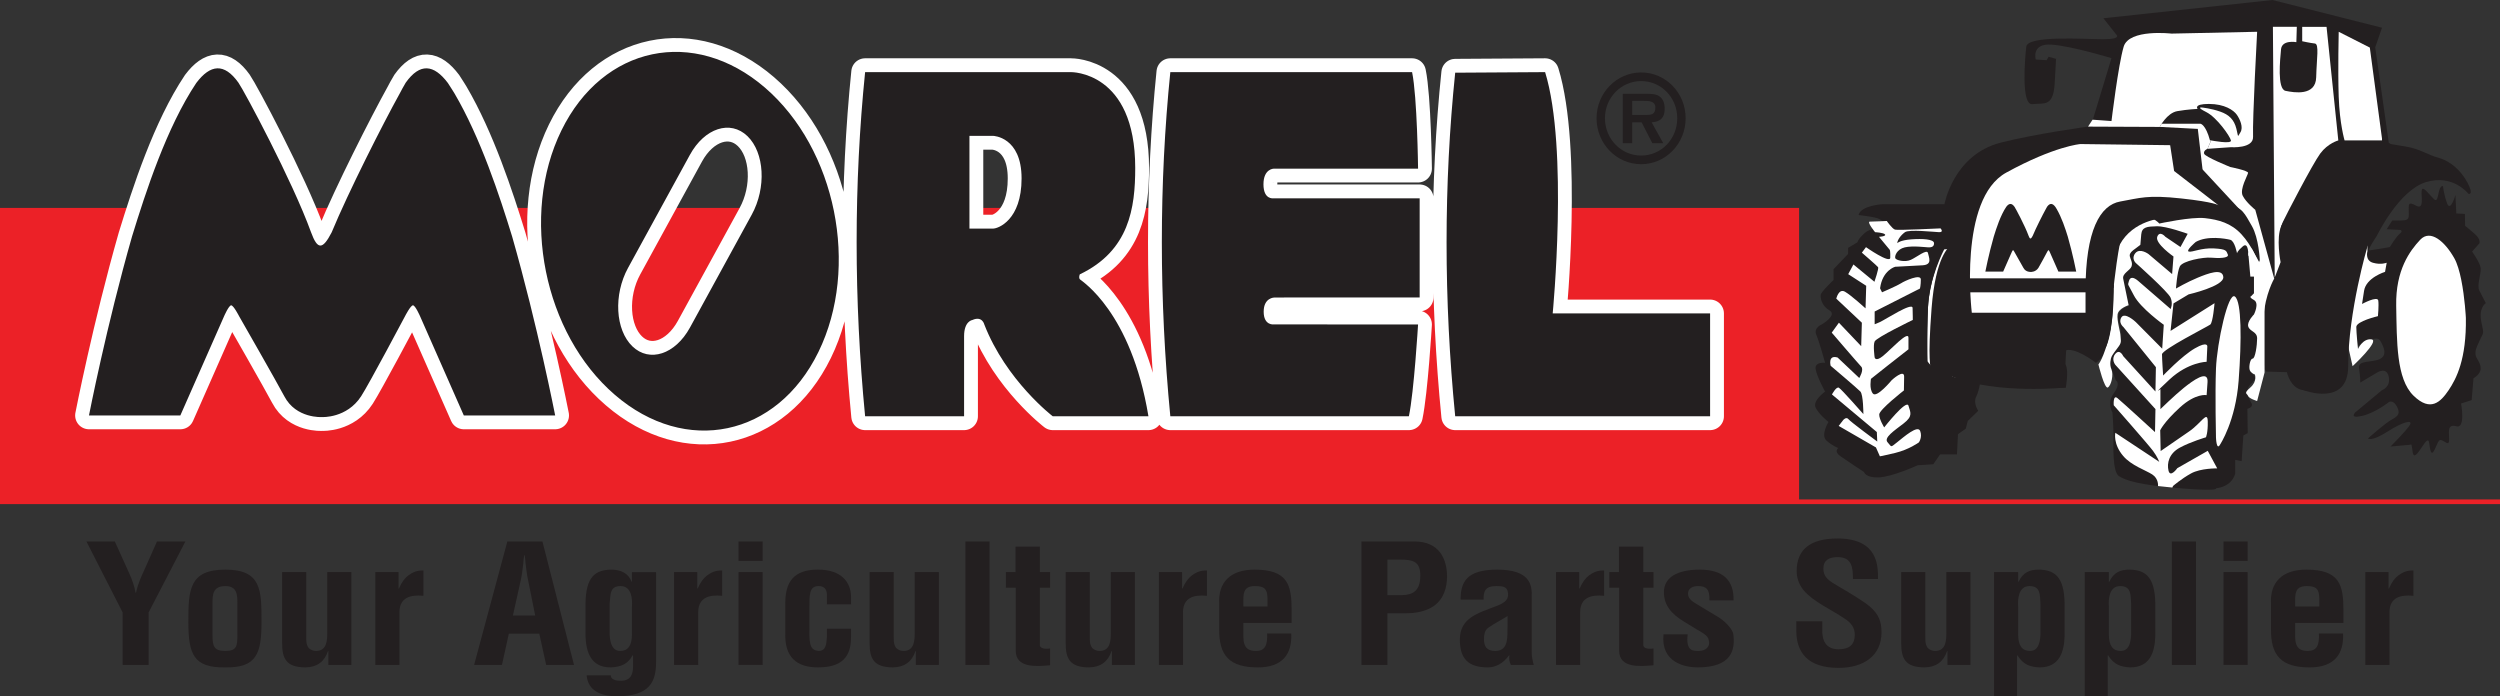 <?xml version="1.0" encoding="UTF-8"?>
<svg id="Layer_2" data-name="Layer 2" xmlns="http://www.w3.org/2000/svg" viewBox="0 0 4471.63 1245.27">
  <rect x="0" y="0" width="4471.63" height="1245.27" fill="#333333" stroke="none"/>
  <defs>
    <style>
      .cls-1 {
        stroke: #ec2127;
        stroke-miterlimit: 3.86;
        stroke-width: 8.34px;
      }

      .cls-1, .cls-2, .cls-3 {
        fill: none;
      }

      .cls-2 {
        stroke: #fff;
        stroke-linejoin: round;
        stroke-width: 49.48px;
      }

      .cls-4, .cls-5 {
        fill-rule: evenodd;
      }

      .cls-4, .cls-5, .cls-6, .cls-7, .cls-8 {
        stroke-width: 0px;
      }

      .cls-4, .cls-6 {
        fill: #231f20;
      }

      .cls-5, .cls-7 {
        fill: #fff;
      }

      .cls-3 {
        stroke: #231f20;
        stroke-miterlimit: 10;
        stroke-width: 25.02px;
      }

      .cls-8 {
        fill: #ec2127;
      }
    </style>
  </defs>
  <g id="Layer_1-2" data-name="Layer 1">
    <g>
      <path class="cls-6" d="M231.62,1026.51c4.99,10.89,8.64,22.07,10.96,33.86h.67c3.65-17.37,9.63-29.15,15.27-41.81l22.25-50.06h50.82l-65.76,126.91v93.92h-46.5v-93.92l-64.76-126.91h50.81l26.24,58.01Z"/>
      <path class="cls-6" d="M336.9,1112.19c0-56.82,1.33-93.33,66.09-93.33s64.77,36.51,64.77,93.33-8.64,82.43-64.77,81.55c-57.13.88-66.09-23.85-66.09-81.55M380.08,1135.16c0,20,2,29.14,22.92,29.14s21.59-9.14,21.59-29.14v-55.36c0-15.31,0-31.5-21.59-31.5-22.92,0-22.92,16.19-22.92,31.5v55.36Z"/>
      <path class="cls-6" d="M587.32,1164.59h-.67c-6.31,19.14-19.92,28.85-40.18,29.14-34.55,0-41.86-15.88-41.86-43.28v-127.18h43.18v113.65c0,7.36-.67,15.31,4.31,22.09,3.65,3.52,8.31,5.3,13.29,5.3,19.93,0,19.93-20.32,19.93-33.26v-107.77h43.18v166.05h-41.19v-24.73Z"/>
      <path class="cls-6" d="M712.86,1052.71h.66c5.31-12.07,10.63-18.83,16.94-23.54,12.29-9.14,20.59-8.56,26.9-8.85v45.36c-23.91-2.37-41.85,3.52-42.85,27.66v95.99h-43.17v-166.05h41.52v29.44Z"/>
      <path class="cls-6" d="M848.02,1189.33l59.45-220.83h62.78l56.46,220.83h-49.82l-12.29-55.94h-54.47l-12.29,55.94h-49.81ZM917.43,1100.99h39.85l-12.62-62.73c-2.33-10.29-3.32-20.31-4.65-30.6-.33-5-.66-10.01-1.65-14.73h-.68c-.99,4.72-1.33,9.73-1.66,14.73-1.33,10.29-2.32,20.31-4.65,30.6l-13.95,62.73Z"/>
      <path class="cls-6" d="M1092.45,1207.88c0,3.24,1.66,5.88,4.99,7.37,3.65,2.07,7.97,2.36,13.28,2.36,18.27,0,21.59-12.97,21.59-25.92v-19.14l-.66-.58c-8.97,16.2-20.93,20.9-39.53,21.78-36.2,0-43.84-29.14-44.84-55.64v-60.06c1-45.93,16.95-58.3,44.84-59.18,19.26-.3,31.89,7.05,37.53,21.49h.66v-17.07h43.18v161.06c0,34.14-10.63,60.94-69.75,60.94-28.89,0-51.81-9.42-54.47-37.38h43.17ZM1130.31,1085.11c1-13.26-.33-36.82-20.26-36.82s-17.93,15.61-19.59,32.1v55.35c1,16.2,5.65,28.56,18.93,28.56,13.95,0,20.92-9.71,20.92-29.44v-49.75Z"/>
      <path class="cls-6" d="M1247.22,1052.71h.67c5.31-12.07,10.63-18.83,16.93-23.54,12.29-9.14,20.59-8.56,26.91-8.85v45.36c-23.92-2.37-41.86,3.52-42.85,27.66v95.99h-43.18v-166.05h41.52v29.44Z"/>
      <path class="cls-6" d="M1320.95,968.5h43.17v34.75h-43.17v-34.75ZM1320.95,1023.27h43.17v166.05h-43.17v-166.05Z"/>
      <path class="cls-6" d="M1479.03,1080.97v-18.54c-.67-9.42-5.65-14.14-14.95-14.14-16.94,0-16.27,16.78-16.27,37.11v39.15c-1,32.09,3.32,38.28,16.27,39.75,12.95,0,13.95-11.19,14.95-24.43v-15.31h43.17v15.31c0,35.02-16.27,53.88-59.12,53.88-38.19,0-60.11-18.25-58.45-62.12v-53.88c0-46.53,25.25-58.89,58.45-58.89,43.52,0,59.12,24.14,59.12,48.87v13.25h-43.17Z"/>
      <path class="cls-6" d="M1638.11,1164.59h-.67c-6.31,19.14-19.93,28.85-40.18,29.14-34.55,0-41.86-15.88-41.86-43.28v-127.18h43.18v113.65c0,7.36-.66,15.31,4.31,22.09,3.65,3.52,8.3,5.3,13.29,5.3,19.93,0,19.93-20.32,19.93-33.26v-107.77h43.18v166.05h-41.19v-24.73Z"/>
      <rect class="cls-6" x="1726.78" y="968.5" width="43.18" height="220.83"/>
      <path class="cls-6" d="M1878.22,1189.93c-25.57,2.34-61.45,5-61.45-26.22v-112.47h-17.6v-27.97h17.27v-45.63h43.51v45.63h18.27v27.97h-18.27v103.06c.99,7.05,12.95,6.46,18.27,5.58v30.04Z"/>
      <path class="cls-6" d="M1988.82,1164.59h-.67c-6.31,19.14-19.93,28.85-40.18,29.14-34.55,0-41.86-15.88-41.86-43.28v-127.18h43.18v113.65c0,7.36-.67,15.31,4.31,22.09,3.65,3.52,8.3,5.3,13.29,5.3,19.93,0,19.93-20.32,19.93-33.26v-107.77h43.18v166.05h-41.19v-24.73Z"/>
      <path class="cls-6" d="M2114.35,1052.71h.67c5.31-12.07,10.63-18.83,16.93-23.54,12.28-9.14,20.59-8.56,26.88-8.85v45.36c-23.89-2.37-41.83,3.52-42.82,27.66v95.99h-43.18v-166.05h41.52v29.44Z"/>
      <path class="cls-6" d="M2180.74,1080.39c-2.32-39.15,20.26-61.53,63.11-61.53,59.79,0,66.44,27.38,66.44,73.02v22.38h-86.36v24.13c0,21.8,9.97,25.92,22.59,25.92,15.94,0,20.92-10,19.93-31.21h43.18c1.66,36.8-15.61,60.66-59.79,60.66-50.15,0-70.08-20.61-69.09-69.78v-43.57ZM2267.1,1084.8v-14.42c-.34-16.77-5.32-22.09-22.59-22.09-21.59,0-20.59,14.73-20.59,29.74v6.76h43.18Z"/>
      <path class="cls-6" d="M2435.15,1189.33v-220.83h94.98c44.5,0,58.13,31.8,58.13,62.73,0,19.14-5.66,39.75-23.25,52.41-14.62,10.29-33.88,13.55-52.15,13.26h-31.22v92.44h-46.49ZM2481.64,1064.49h24.91c20.27,0,33.88-7.66,33.88-34.46,0-25.02-11.29-29.14-37.53-29.14h-21.26v63.6Z"/>
      <path class="cls-6" d="M2702.5,1189.32c-2.99-5.58-3.66-11.17-2.67-17.07h-.66c-10.29,13.85-23.25,21.49-37.86,21.49-34.87,0-50.15-15.3-50.15-49.75,0-37.99,30.55-46.8,64.09-59.48,18.6-6.76,24.91-13.83,21.26-27.68-2.33-7.37-8.63-8.54-20.26-8.54-19.59,0-22.92,9.13-22.59,24.15h-41.18c0-31.51,10.95-53.58,65.43-53.58,58.78,0,62.78,27.09,61.77,49.16v98.06c0,7.37,1.33,15.3,3.65,23.25h-40.85ZM2696.52,1101.89c-10.63,6.76-23.25,12.95-34.88,21.19-6.31,4.7-7.31,12.95-7.31,20.02,0,12.66,4.33,21.19,20.27,21.19,25.57,0,20.93-28.85,21.92-44.46v-17.95Z"/>
      <path class="cls-6" d="M2824.71,1052.71h.67c5.32-12.07,10.63-18.83,16.93-23.54,12.3-9.14,20.59-8.56,26.91-8.85v45.36c-23.91-2.37-41.86,3.52-42.85,27.66v95.99h-43.18v-166.05h41.52v29.44Z"/>
      <path class="cls-6" d="M2957.55,1189.93c-25.57,2.34-61.45,5-61.45-26.22v-112.47h-17.61v-27.97h17.28v-45.63h43.51v45.63h18.27v27.97h-18.27v103.06c.99,7.05,12.95,6.46,18.27,5.58v30.04Z"/>
      <path class="cls-6" d="M3018.66,1134.57c-3.65,30.61,9.96,29.73,19.93,29.73,12.29,0,20.93-7.95,17.93-18.53-.99-9.43-12.95-14.73-21.26-19.74l-23.57-14.42c-21.59-13.26-35.54-28.56-35.54-52.41,0-25.92,22.91-40.34,64.43-40.34s61.11,19.42,60.11,55.05h-43.18c.99-18.83-4.97-25.62-19.92-25.62-10.3,0-18.28,4.12-18.28,13.54s7.97,14.15,16.27,19.14l35.22,21.21c10.62,5.59,28.56,21.79,29.55,32.68,3.65,28.85-3.99,58.88-64.1,58.88-22.59,0-66.09-8.83-60.77-59.17h43.17Z"/>
      <path class="cls-6" d="M3314.23,1035.63c0-19.73-1.32-39.16-27.24-39.16-15.61,0-25.57,5.61-25.57,20.6,0,16.8,11.98,22.68,26.58,31.51,15.28,8.82,43.17,25.32,56.47,36.22,15.94,13.83,20.92,27.09,20.92,46.23,0,41.51-31.55,63.58-76.72,63.58-55.8,0-75.73-27.96-75.73-67.12v-16.2h46.51v12.95c-1,21.5,6.3,37.09,29.22,37.09,19.26,0,28.89-8.53,28.89-25.9,0-12.95-6.65-21.8-18.6-29.16-23.91-16.47-54.8-29.14-73.4-50.93-7.97-10.31-11.95-21.8-11.95-33.85,0-37.99,23.59-58.31,73.06-58.31,73.74,0,72.42,50.64,72.42,72.43h-44.85Z"/>
      <path class="cls-6" d="M3483.28,1164.59h-.65c-6.32,19.14-19.94,28.85-40.2,29.14-34.54,0-41.84-15.88-41.84-43.28v-127.18h43.17v113.65c0,7.36-.65,15.31,4.31,22.09,3.66,3.52,8.3,5.3,13.3,5.3,19.94,0,19.94-20.32,19.94-33.26v-107.77h43.17v166.05h-41.19v-24.73Z"/>
      <path class="cls-6" d="M3609.81,1040.63h.67c7.96-16.48,19.25-22.07,37.53-21.78,27.91.88,43.84,13.83,44.84,59.48v60.05c-1,26.8-8.64,55.36-44.84,55.36-16.93-.88-28.89-4.71-39.53-21.5h-.65v72.73h-41.19v-221.71h43.17v17.37ZM3609.81,1134.86c0,19.73,6.97,29.44,20.94,29.44s17.92-12.36,18.91-28.56v-55.35c-.98-16.49.34-32.1-19.58-32.1s-21.25,23.56-20.26,36.82v49.75Z"/>
      <path class="cls-6" d="M3772.02,1040.63h.67c7.96-16.48,19.25-22.07,37.53-21.78,27.91.88,43.84,13.83,44.84,59.48v60.05c-1,26.8-8.64,55.36-44.84,55.36-16.93-.88-28.89-4.71-39.53-21.5h-.65v72.73h-41.19v-221.71h43.17v17.37ZM3772.02,1134.86c0,19.73,6.97,29.44,20.94,29.44s17.92-12.36,18.91-28.56v-55.35c-.98-16.49.34-32.1-19.58-32.1s-21.25,23.56-20.26,36.82v49.75Z"/>
      <rect class="cls-6" x="3884.71" y="968.5" width="43.17" height="220.83"/>
      <path class="cls-6" d="M3977.04,968.5h43.18v34.75h-43.18v-34.75ZM3977.04,1023.27h43.18v166.05h-43.18v-166.05Z"/>
      <path class="cls-6" d="M4062.06,1080.39c-2.33-39.15,20.25-61.53,63.09-61.53,59.79,0,66.44,27.38,66.44,73.02v22.38h-86.36v24.13c0,21.8,9.97,25.92,22.59,25.92,15.93,0,20.94-10,19.93-31.21h43.19c1.66,36.8-15.61,60.66-59.8,60.66-50.15,0-70.08-20.61-69.07-69.78v-43.57ZM4148.41,1084.8v-14.42c-.33-16.77-5.31-22.09-22.58-22.09-21.6,0-20.6,14.73-20.6,29.74v6.76h43.18Z"/>
      <path class="cls-6" d="M4272.28,1052.71h.68c5.31-12.07,10.62-18.83,16.94-23.54,12.29-9.14,20.59-8.56,26.9-8.85v45.36c-23.91-2.37-41.86,3.52-42.85,27.66v95.99h-43.19v-166.05h41.52v29.44Z"/>
      <rect class="cls-8" x="0" y="371.88" width="3217.93" height="525.62"/>
      <line class="cls-1" x1="4471.63" y1="897.5" x2="0" y2="897.5"/>
      <path class="cls-4" d="M2919.43,205.54h0v-25.09h20.8c8.32,0,20.63,0,20.63,11.76s-6.46,13.52-16.24,13.33h-25.19ZM2954.21,218.82h0c15.19-1.07,23.34-7.73,23.34-24.01,0-9.24-2.32-17.79-10.02-22.97-6.46-4.06-16.03-4.06-23.33-4.06h-41.65v88.38h16.88v-37.34h16.87l19.14,37.34h19.59l-20.83-37.34ZM2935.46,278.25h0c-35.83,0-64.76-29.83-64.76-66.71s28.93-66.51,64.76-66.51,64.55,29.4,64.55,66.51-28.53,66.71-64.55,66.71M2935.46,293.7c43.94,0,79.55-36.68,79.55-82.16s-35.61-81.96-79.55-81.96-79.77,36.69-79.77,81.96,35.61,82.16,79.77,82.16"/>
      <path class="cls-5" d="M725.69,147.88h0c25.46-35.72,50.23-32.86,75.41.57,5.11,7.66,11.82,18.65,11.82,18.65,46.64,79.34,80.75,183.31,103.08,255.85,45.72,159.8,77,320.12,77,320.12h-163.42l-78.05-177.03s-8.6-19.91-12.89-19.91-14.12,19.35-14.12,19.35c0,0-64.42,121.4-78.59,143.3-25.7,39.65-69.86,37.21-69.86,37.21,0,0-46.45,3.16-67.55-37.21-12.39-23.69-80.9-143.3-80.9-143.3,0,0-9.86-19.35-14.13-19.35s-12.86,19.91-12.86,19.91l-78.06,177.03h-163.42s31.28-160.32,77-320.12c24.58-79.89,61.94-195.31,114.9-274.51,25.17-33.43,49.94-36.28,75.4-.57,10.05,14.12,96.57,175.73,129.83,267.42,11.55,31.69,20.61,32.01,36.92.36,29.7-71.74,91.38-193.57,122.24-249.3,0,0,8.24-15.64,10.24-18.48M1233.91,277.1h0c26.29-48.06,72.39-63.1,103.01-33.61,30.56,29.49,34.03,92.34,7.73,140.4l-110.54,201.99c-26.31,48.04-72.38,63.1-102.99,33.6-30.57-29.5-34.04-92.37-7.73-140.4l110.52-201.98ZM1004.17,233.36h0c74.19-151.69,237.28-185.95,364.21-76.52,126.93,109.46,169.69,321.1,95.48,472.77-74.2,151.68-237.26,185.95-364.19,76.51-126.95-109.46-169.7-321.1-95.5-472.76M1776.51,408.85h0c8.57,0,50.74-14.97,50.74-89.68s-50.74-76.15-50.74-76.15h-42.51v165.83h42.51ZM1915.43,129.01h0s115.09-2.09,115.09,171.4c0,71.55-10.57,148.02-99.13,190.31,0,0-2.64,6.03.32,8.99,2.94,3,91.47,57.77,122.45,244.89h-171.12s-83.38-63.7-122.48-164.27c0,0-3.62-15.9-21.36-7.95,0,0-14.79,1.91-14.79,28.82v143.4h-177.03c-20.22-208.68-20.22-416.5,0-615.6h368.06ZM2525.74,129.01h0c9.24,44.36,10.69,172.64,10.69,172.64h-257.96s-18.57,0-18.57,27.99,17.86,25.07,17.86,25.07h261.53v177.41h-240.5l-19.45.07s-19.05,0-19.05,25.33,18.33,22.78,18.33,22.78h22.13l235.69.02s-7.16,119.9-16.42,164.29h-426.71c-20.21-208.68-20.21-416.54,0-615.6h432.44ZM2763.66,129.01c42.16,136.57,13.57,431.57,13.57,431.57h281.54v184.03h-455.93c-20.57-208.32-20.57-415.82,0-614.57l160.82-1.03Z"/>
      <path class="cls-2" d="M725.69,147.88h0c25.46-35.72,50.23-32.86,75.41.57,5.11,7.66,11.82,18.65,11.82,18.65,46.64,79.34,80.75,183.31,103.08,255.85,45.72,159.8,77,320.12,77,320.12h-163.42l-78.05-177.03s-8.6-19.91-12.89-19.91-14.12,19.35-14.12,19.35c0,0-64.42,121.4-78.59,143.3-25.7,39.65-69.86,37.21-69.86,37.21,0,0-46.45,3.16-67.55-37.21-12.39-23.69-80.9-143.3-80.9-143.3,0,0-9.86-19.35-14.13-19.35s-12.86,19.91-12.86,19.91l-78.06,177.03h-163.42s31.28-160.32,77-320.12c24.58-79.89,61.94-195.31,114.9-274.51,25.17-33.43,49.94-36.28,75.4-.57,10.05,14.12,96.57,175.73,129.83,267.42,11.55,31.69,20.61,32.01,36.92.36,29.7-71.74,91.38-193.57,122.24-249.3,0,0,8.24-15.64,10.24-18.48ZM1233.91,277.1h0c26.29-48.06,72.39-63.1,103.01-33.61,30.56,29.49,34.03,92.34,7.73,140.4l-110.54,201.99c-26.31,48.04-72.38,63.1-102.99,33.6-30.57-29.5-34.04-92.37-7.73-140.4l110.52-201.98ZM1004.17,233.36h0c74.19-151.69,237.28-185.95,364.21-76.52,126.93,109.46,169.69,321.1,95.48,472.77-74.2,151.68-237.26,185.95-364.19,76.51-126.95-109.46-169.7-321.1-95.5-472.76ZM1776.51,408.85h0c8.57,0,50.74-14.97,50.74-89.68s-50.74-76.15-50.74-76.15h-42.51v165.83h42.51ZM1915.43,129.01h0s115.09-2.09,115.09,171.4c0,71.55-10.57,148.02-99.13,190.31,0,0-2.64,6.03.32,8.99,2.94,3,91.47,57.77,122.45,244.89h-171.12s-83.38-63.7-122.48-164.27c0,0-3.62-15.9-21.36-7.95,0,0-14.79,1.91-14.79,28.82v143.4h-177.03c-20.22-208.68-20.22-416.5,0-615.6h368.06ZM2525.74,129.01h0c9.24,44.36,10.69,172.64,10.69,172.64h-257.96s-18.57,0-18.57,27.99,17.86,25.07,17.86,25.07h261.53v177.41h-240.5l-19.45.07s-19.05,0-19.05,25.33,18.33,22.78,18.33,22.78h22.13l235.69.02s-7.16,119.9-16.42,164.29h-426.71c-20.21-208.68-20.21-416.54,0-615.6h432.44ZM2763.66,129.01c42.16,136.57,13.57,431.57,13.57,431.57h281.54v184.03h-455.93c-20.57-208.32-20.57-415.82,0-614.57l160.82-1.03Z"/>
      <path class="cls-4" d="M725.69,147.88h0c25.46-35.72,50.23-32.86,75.41.57,5.11,7.66,11.82,18.65,11.82,18.65,46.64,79.34,80.75,183.31,103.08,255.85,45.72,159.8,77,320.12,77,320.12h-163.42l-78.05-177.03s-8.6-19.91-12.89-19.91-14.12,19.35-14.12,19.35c0,0-64.42,121.4-78.59,143.3-25.7,39.65-69.86,37.21-69.86,37.21,0,0-46.45,3.16-67.55-37.21-12.39-23.69-80.9-143.3-80.9-143.3,0,0-9.86-19.35-14.13-19.35s-12.86,19.91-12.86,19.91l-78.06,177.03h-163.42s31.28-160.32,77-320.12c24.58-79.89,61.94-195.31,114.9-274.51,25.17-33.43,49.94-36.28,75.4-.57,10.05,14.12,96.57,175.73,129.83,267.42,11.55,31.69,20.61,32.01,36.92.36,29.7-71.74,91.38-193.57,122.24-249.3,0,0,8.24-15.64,10.24-18.48M1233.91,277.1h0c26.29-48.06,72.39-63.1,103.01-33.61,30.56,29.49,34.03,92.34,7.73,140.4l-110.54,201.99c-26.31,48.04-72.38,63.1-102.99,33.6-30.57-29.5-34.04-92.37-7.73-140.4l110.52-201.98ZM1004.17,233.36h0c74.19-151.69,237.28-185.95,364.21-76.52,126.93,109.46,169.69,321.1,95.48,472.77-74.2,151.68-237.26,185.95-364.19,76.51-126.95-109.46-169.7-321.1-95.5-472.76M1776.51,408.85h0c8.57,0,50.74-14.97,50.74-89.68s-50.74-76.15-50.74-76.15h-42.51v165.83h42.51ZM1915.43,129.01h0s115.09-2.09,115.09,171.4c0,71.55-10.57,148.02-99.13,190.31,0,0-2.64,6.03.32,8.99,2.94,3,91.47,57.77,122.45,244.89h-171.12s-83.38-63.7-122.48-164.27c0,0-3.62-15.9-21.36-7.95,0,0-14.79,1.91-14.79,28.82v143.4h-177.03c-20.22-208.68-20.22-416.5,0-615.6h368.06ZM2525.74,129.01h0c9.24,44.36,10.69,172.64,10.69,172.64h-257.96s-18.57,0-18.57,27.99,17.86,25.07,17.86,25.07h261.53v177.41h-240.5l-19.45.07s-19.05,0-19.05,25.33,18.33,22.78,18.33,22.78h22.13l235.69.02s-7.16,119.9-16.42,164.29h-426.71c-20.21-208.68-20.21-416.54,0-615.6h432.44ZM2763.66,129.01c42.16,136.57,13.57,431.57,13.57,431.57h281.54v184.03h-455.93c-20.57-208.32-20.57-415.82,0-614.57l160.82-1.03Z"/>
      <path class="cls-6" d="M4272.67,255.22l-24.21-170.55,12.12-35.07L4064.62,0l-302.39,32.66,22.95,29.02s10.9,8.47-22.95,8.47-135.47-7.25-137.9,13.31c-2.41,20.58-9.68,105.24,10.91,102.83,20.54-2.44,37.49,6.05,39.9-37.52l2.43-43.52-13.3-3.64-3.65,6.06-19.36-1.21s-8.45-29.04,27.83-26.65c36.29,2.46,107.63,24.22,107.63,24.22l-32.66,107.65-7.23,14.49s-96.59,13.13-158.46,29.04c-84.67,21.8-100.4,110.06-100.4,110.06h-111.29s-38.69,2.44-42.32,19.38c0,0,22.98,2.43,33.46,5.63,10.48,3.24,12.1,10.1,12.49,14.91.43,4.86-22.16.44-34.65,11.31-12.51,10.9-13.35,16.92-13.35,16.92l-16.72,9.89v10.88l-25.99,27.23v19.35s-22.39,21.17-23,26.62c-.61,5.42,1.23,19.33,15.71,27.83,14.52,8.42-13.29,24.78-13.29,24.78,0,0-15.71,6.04-10.3,18.73,5.47,12.7,15.74,50.22,15.74,50.22,0,0-19.22-2.44-16.88,11.49,2.38,13.91,16.88,39.9,16.88,39.9,0,0-22.65,16.34-17.07,28.43,5.58,12.09,23.11,26.02,23.11,26.02,0,0-14.52,23.59-3.63,33.26,10.89,9.66,21.15,13.31,21.15,13.31,0,0-8.44,6.02,3.65,14.5,12.09,8.47,42.34,28.41,42.34,28.41,0,0,2.43,10.33,26,9.68,23.61-.57,70.14-21.76,70.14-21.76l27.84-1.78,12.09-17.59h30.24l1.82-36.25,13.9-9.69,3.62-13.9,18.75-18.17s-9.68-13.88-3.63-25.38c6.04-11.52,8.47-35.07,8.47-35.07l21.14-7.9,12.09-1.18s23.62,23.56,45.98,27.21c22.38,3.63,72.58.6,72.58.6,0,0,5.41-29.64,0-39.91-5.46-10.27-20.56-15.76-3.03-25.42,17.54-9.66,56.84,21.19,56.84,21.19,0,0,24.81-12.12,29.02-71.37,4.24-59.28,2.43-40.53,2.43-40.53l29.03,9.68s-27.22,5.45-19.36,30.24c7.87,24.8,3.64,41.14-6.64,50.8s-9.08,26.59-8.47,28.43c.59,1.81,9.68,24.18,9.68,24.18,0,0,9.68,4.85-3.64,22.99-13.3,18.14-2.4,34.45-2.4,34.45,0,0,1.81,26.64,1.81,41.17s-2.43,64.73,9.67,72.58c12.09,7.82,35.1,15.69,108.87,21.8,73.78,6.01,64.71,0,64.71,0,0,0,27.21-1.22,34.48-26.05v-24.79l11.49,2.41,3.02-45.94,7.85-4.25-.61-43.54s11.51-2.42,7.28-10.25l-4.25-7.9s-7.83-14.52,1.83-24.76c9.68-10.29,12.08-11.52,4.22-19.37-7.86-7.87-7.25-14.55-.6-22.99,6.66-8.49,25.42,18.75,25.42,18.75l36.71,1.01s6.41,29.83,29.81,32.24c23.38,2.43,62.88,4.87,68.52-13.7,5.67-18.54,5.67-69.36,5.67-69.36l8.03.82,13.73,4s33.86-22.56,41.12-10.46c7.26,12.11,12.91,26.61-.8,33.06-13.71,6.47-39.5,1.62-37.08,16.17,2.4,14.51,2.4,25.77,2.4,25.77l29.85-17.76s16.92-11.26,20.96,7.28c4.02,18.53-12.09,24.17-12.09,24.17l-47.57,39.53s-12.11,12.1,12.06,6.45c24.21-5.64,48.22-24.99,48.22-24.99,0,0,7.42-4.03,13.88,8.03,6.45,12.1,3.2,16.96-8.86,23.42-12.11,6.44-42.74,33.86-42.74,33.86,0,0,5.62,6.46,34.67-12.07,29.02-18.56,45.97-21.79,40.32-12.12-5.66,9.68-34.69,38.69-34.69,38.69l35.76-3.21s1.75-4.04,2.94,6.46c1.23,10.51,2.01,17.33,9.7,8.48,7.64-8.89,18.53-31.45,20.55-18.98,2.01,12.53,3.23,26.63,10.09,12.53,6.83-14.1,6.83-20.56,15.7-14.94,8.87,5.66,10.09,5.23,10.09-4.84s-4.05-26.61,12.89-21.75c16.97,4.82,8.47-40.73,8.47-40.73l18.96-6.06,3.23-39.09s12.91-6.85,12.91-17.72-8.87-17.76-9.28-25.01c-.39-7.27.4-9.31,6.43-22.6,6.04-13.28,8.07-13.72,6.86-21.39-1.22-7.62-6.06-22.94-3.23-33.85,2.8-10.89,8.45-13.72,8.45-13.72,0,0-6.84-13.3-11.69-22.56-4.85-9.27,3.64-30.65,2.44-40.3-1.21-9.69-15.34-29.42-15.34-29.42l12.9-14.56s3.64-6.45-8.05-16.92c-11.71-10.48-17.33-14.51-17.33-14.51l-.43-21.38-15.32-.79-1.59-33.04s-8.88,31.4-14.9,14.91c-6.05-16.54-7.3-30.65-7.3-30.65,0,0-4.82-3.26-8.06,12.89-3.2,16.15-4.82,14.12-13.3,4.84-8.49-9.25-16.14-18.94-16.93-8.87-.81,10.07,4.82,34.29-10.08,25.83-14.91-8.47-12.91-.83-12.91,10.44s1.62,16.13-12.87,16.13h-16.57l-10.08,15.74,24.2,1.2s6.04,1.64-.41,6.48c-6.44,4.85-18.14,24.2-18.14,24.2,0,0-32.26,5.62-36.69,6.02-4.43.41,13.31-25.8,13.31-25.8,0,0,39.09-81.44,87.92-96.35,48.75-14.94,76.16,20.95,76.16,20.95,0,0,10.5,3.22-1.61-19.73-12.09-22.98-31.45-39.11-52.02-44.78-20.56-5.65-32.26-15.71-58.85-20.17l-26.61-4.4-3.63-2.46Z"/>
      <path class="cls-7" d="M4260.58,251.18h-66.95s-8.88-29.81-10.5-78.18c-1.61-48.4,0-116.16,0-116.16l55.66,28.27,21.79,162.84"/>
      <path class="cls-7" d="M4117.84,73.79v-25.79h43.54l21.04,203.19s-18.53,4.85-32.29,23.41c-13.75,18.53-62.93,113.68-66.95,122.56-4.06,8.89-6.46,19.35,0,24.19,6.45,4.84,72.58,155.63,72.58,155.63,0,0,.43-16.11-8.09-54.02-8.84-39.51-27.27-70.18-16.85-115.32,10.41-45.16,41.06-67.74,45.9-70.94,4.82-3.26,79.02-47.58,87.09-39.53,8.07,8.07,5.63,15.31,0,25.81-5.65,10.46-82.08,131.44-81.38,166.91.72,35.52,17.66,129.8,17.66,129.8l-49.97-6.43s-9.69-5.64-25.01-45.14c-15.31-39.5-45.9-99.17-45.9-99.17l-10.53,27.4-3.24-448.35h42.75l-.81,27.43s-25.82-4.85-27.43,12.89c-1.58,17.72-7.26,70.95,8.08,74.18,15.31,3.21,54.01,9.68,54.81-24.2.83-33.86,5.65-59.66-2.4-60.47-8.05-.83-22.57-4.04-22.57-4.04"/>
      <path class="cls-7" d="M3990.42,263.28s40.32,2.92,39.52-18.54c-1.2-32.24,7.28-187.9,7.28-187.9l-153.23,3.26s-75.8-8.88-85.47,23.36c-9.67,32.29-21.8,133.06-21.8,133.06l-33.86-2.44-8.06,12.39,128.22.55s12.88-24.99,31.44-28.24c18.56-3.21,36.3-4.01,36.3-4.01,0,0-8.07-8.86,20.16-8.86s44.34,11.27,49.99,19.33c5.65,8.07,12.09,22.58,6.41,31.45-5.61,8.87-3.18,9.68-7.21-6.45-4.05-16.17-12.91-25.01-29.05-30.65-16.11-5.66-32.26-7.27-32.26-7.27,0,0-12.09-1.63,7.28,8.07,19.35,9.68,42.71,43.55,44.33,50.78,1.63,7.28-35.47,0-35.47,0l-6.46,15.02,41.92-2.92Z"/>
      <path class="cls-7" d="M3393.42,434.91s5.03-5.31,25.2-6.79c20.16-1.53,40.43-.32,40.7,6.79.28,7.54-6.59,7.54-10.09,7.54s-27.91-3.4-42.23,0c-14.37,3.39-18.25,15.46-17.07,19.23,1.17,3.78,17.07,7.95,27.93,3.04,10.84-4.9,29.04-20,30.6-12.09,1.56,7.93,8.53,20.75-9.68,21.9-18.25,1.16-49.05,2.64-49.05,2.64,0,0-22.68,6.05-26.94,38.52l3.49,7.15s27.91-12.07,34.13-16.22c6.16-4.14,35.27-17.35,35.27-6.8s-1.55,16.25-1.55,16.25l-81.04,41.13v22.68s-.78.75,9.33-3.78c10.04-4.53,58.11-36.25,58.52-25.32.38,10.94.38,21.5.38,21.5,0,0-65.16,31.35-68.26,38.54-3.05,7.13,0,28.28,0,28.28,0,0,1.2,8.72,14.75-2.24,13.59-10.95,45.76-46.43,45.76-32.85v20.78l-37.61,29.45-29.45,23.38s-3.49,18.13,3.5,26.41c6.97,8.31,33.71-24.15,33.71-24.15,0,0,22.49-20.75,22.1-6.04-.4,14.72-.4,24.53-.4,24.53,0,0-44.17,34.36-44.17,43.06s8.91,23.02,8.91,23.02c0,0,39.93-50.96,43.42-38.85,3.49,12.05,8.52,18.46-8.53,31.68-17.04,13.2-36.43,25.67-28.68,33.99,7.74,8.29,4.26,9.8,16.65,0,12.4-9.83,37.22-31.74,41.51-20.4,4.26,11.33-2.33,20.4-2.33,20.4,0,0-17.43,12.8-42.26,18.84-24.81,6.05-27.51,6.05-27.51,6.05l-7.01-15.85-66.67-38.5,8.14-10.55s5.44-6.44,9.29-1.53c3.88,4.92,51.57,40.03,51.57,40.03l-.76-17.01-80.27-67.19s7.75-14.71,12.42-12.05c4.65,2.62,43.79,47.16,43.79,47.16,0,0,0-34.7-5.41-40.39-5.43-5.66-53.12-46.03-53.12-46.03,0,0-5.43-20.05,12.41-14.76l38.76,36.63s8.92-14.71,3.45-20.38c-5.4-5.62-52.68-60.76-52.68-60.76l12.8-17.76,39.89,41.93,1.18-41.93-45.74-43.01s4.27-18.88,15.51-12.44c11.24,6.39,36.82,29.79,36.82,29.79l1.18-40.38-32.18-20.79,9.31-17.35,37.59,30.95s8.14-23.78,6.6-26.05c-1.56-2.23-29.08-26.03-29.08-26.03l7.37-9.83s43.04,30.21,43.42,18.9c.38-11.35-.8-13.98-.8-13.98l-19.37-23.39s13.18-.77,10.86-4.17c-2.34-3.39-17.84-4.15-17.84-4.15,0,0-15.51-18.87-9.3-18.87s30.26-1.14,30.26-1.14c0,0,9.68,14,14.71,15.46,5.03,1.53,81.43-2.24,81.43-2.24,0,0,6.56,7.13-2.74,6.78-9.31-.38-53.51-5.28-60.88,0-7.35,5.31-13.17,13.21-13.94,19.64"/>
      <path class="cls-7" d="M3927.13,433.04s-18.16,15.33-12.11,16.94c6.05,1.6,22.18-6.87,44.77-5.66,22.58,1.2,22.17,4.05,24.99,10.89,2.81,6.86-16.92,6.86-30.24,5.66-13.32-1.21-50.8,5.64-55.64,15.72-4.82,10.07-6.84,39.49-6.84,39.49,0,0,20.16-11.68,38.7-19.35,18.53-7.64,44.74-17.74,45.95-1.18,1.22,16.52-62.09,31-62.09,31l-27.01,16.16-5.25,49.17,78.65-49.59s-2.84,34.68-7.68,38.29c-4.84,3.64-86.29,44.78-86.29,53.22s2.03,37.93,2.03,37.93c0,0,33.71-35.48,56.99-48.79,23.23-13.33,22.04-3.26,22.04-3.26l-1.22,27.42s-32.66.43-66.14,31.45c-33.45,31.08-16.52,17.38-16.52,17.38v35.83s26.07-25.37,41.67-37.88c15.59-12.5,44.22-33.86,42.6-10.47l-1.62,23.35s-19.35-4.02-47.98,22.2c-28.63,26.2-35.06,40.71-35.06,40.71l.8,37.12s27.82-19.38,50.38-34.71c22.59-15.31,33.47-38.69,33.89-18.13.38,20.57-3.24,28.21-3.24,28.21,0,0-27.43,8.07-46.78,18.56-19.34,10.49-23.36,27.81-20.18,41.14,3.25,13.29,15.74-4.45,15.74-4.45l54.45-31.05,16.92,31.45s-29.44-.58-46.79,8.99c-17.3,9.55-32.23,22.44-32.23,22.44l-1.21,2.85-25.66-2.69s1.48-13.05-10.24-20.72c-11.71-7.66-37.34-15.85-52.01-33.06-18.56-21.78-14.11-41.52-14.11-41.52l78.62,52.01s-3.23-8.88-11.29-19.76c-8.05-10.89-70.15-81.46-70.15-81.46,0,0-1.63-19.37,6.46-12.89,8.05,6.46,67.33,60.86,67.33,60.86l.8-41.12-71.78-79.21s-8.07-9.9,0-19.58c8.07-9.67,14.11,4.05,14.11,4.05l57.66,63.29.8-43.55-58.06-71.73s-9.67-7.69-3.63-17.4c6.06-9.67,24.61,7.28,25.8,8.5,1.21,1.21,47.19,47.57,47.19,47.57l2.81-42.75s-41.91-29.83-53.62-52.82c-11.68-22.99-10.88-16.53-8.86-25.01,2.03-8.47,8.47-7.64,16.52-.78,8.09,6.85,58.2,50.38,58.2,50.38,0,0,4.6-9.26,0-20.15-4.56-10.87-62.24-62.11-62.24-62.11,0,0-8.86-8.03-.78-17.74,8.06-9.66,23.38,1.65,23.38,1.65l42.33,35.87,2.44-31.47s-33.47-23.36-29.05-35.26c4.44-11.89,14.51,0,14.51,0l27.03,18.33,12.9-23.61s-37.9-13.9-55.26-13.47c-17.32.39-26.57,1.24-27.8,14.51-1.21,13.3-1.6,18.7-1.6,18.7l-10.5,7.93s-9.67,6.04-8.47,12.1c1.2,6.05,5.66,11.26,3.23,18.54-2.44,7.25-16.95,12.49-14.92,22.15,2.03,9.69,9.7,47.18,9.7,47.18,0,0-18.17,5.67-19.76,16.52-1.62,10.89,5.21,31.88,5.21,38.33s2.94,10.87-3.25,18.92c-6.21,8.08-11.72,15.74-12.93,18.77-1.16,3.03-4.06,12.97,0,22.32,4.1,9.32-.33,28.68-6.37,32.32-6.05,3.6-16.94-41.14-16.94-41.14,0,0,9.67-11.27,18.94-50.39,9.29-39.13,6.45-64.13,6.45-64.13l-45.55,2.43s3.22,35.87,0,35.09c-3.2-.82-11.29,6.04-24.58-28.22-13.32-34.28-11.3-36.71-11.3-36.71,0,0,5.64-16.11-11.29-24.19-16.94-8.07-45.15-14.12-45.99-4.85-.78,9.3,10.92,18.58,14.94,21.8,4.05,3.23,18.55,20.99,18.55,23.77s2.81,8.89-7.26,12.92c-10.07,4.04-20.55,16.12-20.55,43.95s5.23,57.24,5.23,57.24c0,0,5.25,25.8.38,32.26-4.82,6.45-6.84,14.94-26.18-.82-19.36-15.71-41.54-45.13-41.54-45.13,0,0-1.21-43.96,2.43-81.07,3.64-37.08,1.59-48.37,14.13-59.67,12.51-11.29,35.47-21.36,35.47-21.36,0,0,4.82-6.06-10.92-2.43-15.7,3.65-39.07,17.37-41.29,27.84-2.26,10.46-16.74,114.09-16.74,114.09,0,0,.4,16.15,5.23,27.42,4.85,11.29,2,8.05-2.82,1.63-4.83-6.45-12.51-18.36-12.51-18.36l4.45-109.46s.39-19.76,10.07-26.62c9.68-6.84,32.65-17.33,32.65-17.33,0,0,9.31-8.05-3.19-4.82-12.49,3.2-35.48,14.5-41.94,22.58-6.45,8.02-10.08,42.34-10.08,56.8s-2.82,78.85-2.82,78.85c0,0,21.77,39.77,30.83,50.23,9.11,10.46-15.51-1.26-15.51-1.26l-21.38-51.96s-19.74,1.18-12.9-7.28c6.84-8.47,13.31-14.51,13.31-16.15s-.8-93.14-.8-93.14c0,0,13.3-26.19,28.21-32.24,14.91-6.05-16.92-6.05-27.41,2.82-10.48,8.86-38.71,24.99-39.55,37.09-.78,12.09-8.19,135.28-8.19,135.28,0,0-9.53,5.86-9.53,0s11.3-131.63,11.3-131.63c0,0,.8-15.76,17.32-29.05,16.55-13.32,41.56-33.06,16.92-19.74-24.58,13.3-41.1,25.4-41.1,25.4l-13.34,151.2s-6.84,7.71-6.04-14.94c.84-22.58,9.69-118.54,9.69-118.54,0,0,.8-20.54,9.68-28.22,8.87-7.66,24.17-18.55,24.17-18.55,0,0-7.66-3.21-11.68-.78-4.03,2.41-34.28,21.73-35.48,43.12-1.22,21.37-9.28,116.11-5.64,126.6,3.63,10.48,5.22,27.03,35.47,38.69,30.24,11.71,53.99,5.26,53.99,5.26l2.04,14.5s-50.79-3.22-72.57-12.5c-21.77-9.25-29.84-22.97-29.84-22.97,0,0-2.82-71.77,2.4-113.31,5.26-41.51,23.41-85.05,23.41-85.05l4.03-2,263.67-6.08s31.86-58.03,80.23-78.59c48.4-20.59,123.4-13.34,123.4-13.34l-13.72-117.3-68.14-3.61,3.36-5.59h69.62s9.25,1.14,16.94,29.74h2.01l-6.46,15.02s-7.67,3.13-6.06,8.77c1.62,5.66,46.78,23.81,46.78,23.81,0,0,32.26,6.42,31.85,10.48-.39,4.01-15.3,29-9.67,40.71,5.65,11.68,22.57,25.4,22.57,25.4l33.87,122.96s-16.14,27.42-19.36,69.77c-3.2,42.33,2.01,98.35,2.01,98.35l-13.27-187.85,4.81-13.31s-1.63-39.11-14.12-60.92c-12.49-21.75-18.13-34.65-38.32-35.47-20.14-.81-155.6-4.43-155.6-4.43,0,0-8.48-.41-8.07,6.05.42,6.45,6.45,9.28,20.56,17.72,14.12,8.48,15.73,11.69,15.73,11.69,0,0,57.25-12.46,81.85-9.66,24.58,2.8,46.76,8.86,65.29,29.02,18.56,20.16,27.87,45.14,27.87,45.14l-15.75-7.24s.8-25.38-9.69-16.55c-10.46,8.89-10.46,12.53-10.46,12.53,0,0-4.03-22.17-12.1-24.19-8.07-2.03-41.12-8.05-62.08,4.04"/>
      <path class="cls-7" d="M4410.57,568.52s-1.73-35.98-8.31-68.25c-2.99-14.74-6.97-28.74-12.26-38.2-16.96-30.24-42.97-52.62-61.09-33.25-18.16,19.32-44.16,53.87-42.95,117.95,1.22,64.08,0,130.6,30.84,160.81,30.89,30.24,48.98,10.91,62.93-9.66,13.88-20.54,32.05-55.64,30.85-129.4"/>
      <path class="cls-7" d="M3970.88,795.29s27.82-41.71,33.26-114.28c5.44-72.58,5.44-141.54-6.66-150.62-12.09-9.08-32.04,82.86-33.86,128.82-1.8,45.98,0,123.4,0,123.4,0,0,.8,24.25,7.27,12.68"/>
      <path class="cls-7" d="M4234.54,449.35s-4.82,16.37,9.69,20.59c14.51,4.22,24.73,0,24.73,0l-2.94,16.32s-33.89,10.28-37.52,33.86l-3.62,23.58s27.81-15.09,29.03-6.06c1.2,9.09-.61,27.84-.61,27.84,0,0-38.7,9.06-38.7,19.37s3.02,39.33,3.02,39.33c0,0,8.59-19.31,24.16-17.16,15.54,2.2-33.85,47.98-33.85,47.98l-7.87-35.32s6.05-128.6,15.13-153.97c9.06-25.42,19.31-55.05,19.31-55.05l.02,38.68Z"/>
      <path class="cls-7" d="M4021.4,452.85l3.69,41.88h6.47v29.82l-5.08,5.23s-5.08,1.28,5.08,6.87c10.16,5.62,0,25.79,0,25.79,0,0-13.05,12.93-10.16,21.78,2.89,8.87,15.81,8.87,15.81,21,0,12.09-3.34,36.26-8.12,36.26s-7.81,17.84-4,22.6c3.83,4.82,8.07,5.66,8.07,5.66,0,0,4.82,12.07-8.07,23.36-12.9,11.27-5.98,10.19-4.1,15.06,1.89,4.87,16.23,9.14,16.23,9.14l13.27-50.85v-171.73l-9.68-26.07-13.65-24.73-5.76,8.93Z"/>
      <path class="cls-6" d="M3842.04,381.75s-31.69-5.44-42.56,23.57c-10.87,28.95-19.03,109.54-19.03,109.54h-81.5s37.12-74.86,40.75-86.33c3.62-11.45,46.19-61.28,64.31-61.28s24.46.94,38.03,14.5"/>
      <path class="cls-6" d="M3944.87,347.93s-92.93-9.48-140.39,22.37c-47.41,31.85-63.24,69.56-63.24,69.56,0,0-54.58,120.72-46.13,253.24,0,0-123.35,12.89-203.01-19.26,0,0-40.87,41.05-32.96-101.44,7.88-142.43,21.54-122.23,98.83-182.1,77.31-59.84,119.79-34.89,119.79-34.89l180.38-31.56,80.35,17.21"/>
      <path class="cls-6" d="M3487.25,441.07s-25.17,16.08-32.34,110.64c-7.18,94.6-2.02,103.12,0,115.75,2.03,12.62,14.37,33.66,18.29,28.18,3.93-5.43,39.82-158.06,40.33-162.1.5-4.05,11.62-83.84,11.62-84.39s-10.62-8.12-11.62-11.14c-1.03-3.02-21.73-6.51-21.73-6.51l-14.24,14.45s-27.7,52.15-29.14,105.75c-1.44,53.61-1.44,96.54-1.44,96.54l-10.27,4.05s.52-17.92,0-21.86c-.5-3.91,2.53-51.41,3.06-53.94.48-2.54,3.5-45.97,4.01-49.5.52-3.55,2.84-14.16,3.19-20.71.36-6.6,15.52-57.59,16.03-57.11.48.5,5.25-12.65,10.19-17.66,4.97-5.07,28.71-17.17,28.71-17.17,0,0,26.25-2.56,26.76,6.53.5,9.11,6.58,83.39,6.58,91.97s-3.53,39.4-4.54,53.07c-1.03,13.65-19.2,102.54-25.77,116.2-6.6,13.65-17.7-241.02-17.7-241.02"/>
      <path class="cls-6" d="M3780.99,509.74s.51,77.72-13.58,109.95c-14.05,32.27-106.33-18.44-106.33-18.44,0,0,10.61-75.79,12.11-80.35,1.54-4.53,47.84-71.75,47.84-71.75l59.96,60.59Z"/>
      <path class="cls-6" d="M4079.19,468.94s-8.67-43.58,1.5-65.38c10.15-21.75,71.54-100.45,71.54-100.45l37.9-23.25s40.94,4.55,53.04,0c12.14-4.55,41.51-4.55,42.76,0,1.23,4.55,7.29,43.97,5.78,43.97s-57.19,117.23-57.19,117.23c0,0-34.44,116.07-34.44,213.94,0,73.59-79.82,42.91-79.82,42.91l-22.58-117.33-18.48-111.65Z"/>
      <path class="cls-6" d="M3939.63,303.12s50.35,54.28,64.54,69.55c14.2,15.31,13.27,38.01,13.27,38.01l-32.22-20.39s-95.46-14.94-116.46,0c-21.01,14.94,0,0,0,0,0,0-53.38,2.74-77.47,47.72-24.12,44.98-76.98-4.15-70.25-14.46,6.74-10.28-12.37-45.73,36.38-68.15,48.75-22.47,68.89-40.66,68.89-40.66l113.32-11.62Z"/>
      <path class="cls-7" d="M3881.65,259.67l7.07,46.2,79.45,61.38s-5.81-5.7-66.7-12.29c-60.9-6.58-72.94-.93-109.05,5.46-36.1,6.39-62.12,51.63-62.12,158.58v40.4h-203.41s-24.78-203.26,61.61-250.67c86.4-47.44,132.55-51.07,132.55-51.07l160.61,2.02Z"/>
      <path class="cls-4" d="M3661.52,369.8h0c4.96-6.96,9.8-6.41,14.71.12,1,1.49,2.3,3.64,2.3,3.64,9.09,15.46,15.74,35.72,20.09,49.88,8.93,31.15,15.02,62.4,15.02,62.4h-31.85l-15.22-34.52s-1.68-3.88-2.5-3.88-2.75,3.78-2.75,3.78c0,0-12.55,23.66-15.32,27.93-5.01,7.74-13.63,7.26-13.63,7.26,0,0-9.05.62-13.15-7.26-2.43-4.61-15.78-27.93-15.78-27.93,0,0-1.91-3.78-2.76-3.78s-2.5,3.88-2.5,3.88l-15.22,34.52h-31.85s6.09-31.25,15.01-62.4c4.78-15.58,12.07-38.08,22.39-53.52,4.91-6.52,9.74-7.07,14.71-.12,1.97,2.76,18.83,34.26,25.31,52.13,2.26,6.18,4.02,6.25,7.2.08,5.8-13.99,17.81-37.74,23.83-48.6,0,0,1.6-3.04,1.99-3.6"/>
      <line class="cls-3" x1="3517.87" y1="510.36" x2="3734.81" y2="510.36"/>
    </g>
  </g>
</svg>